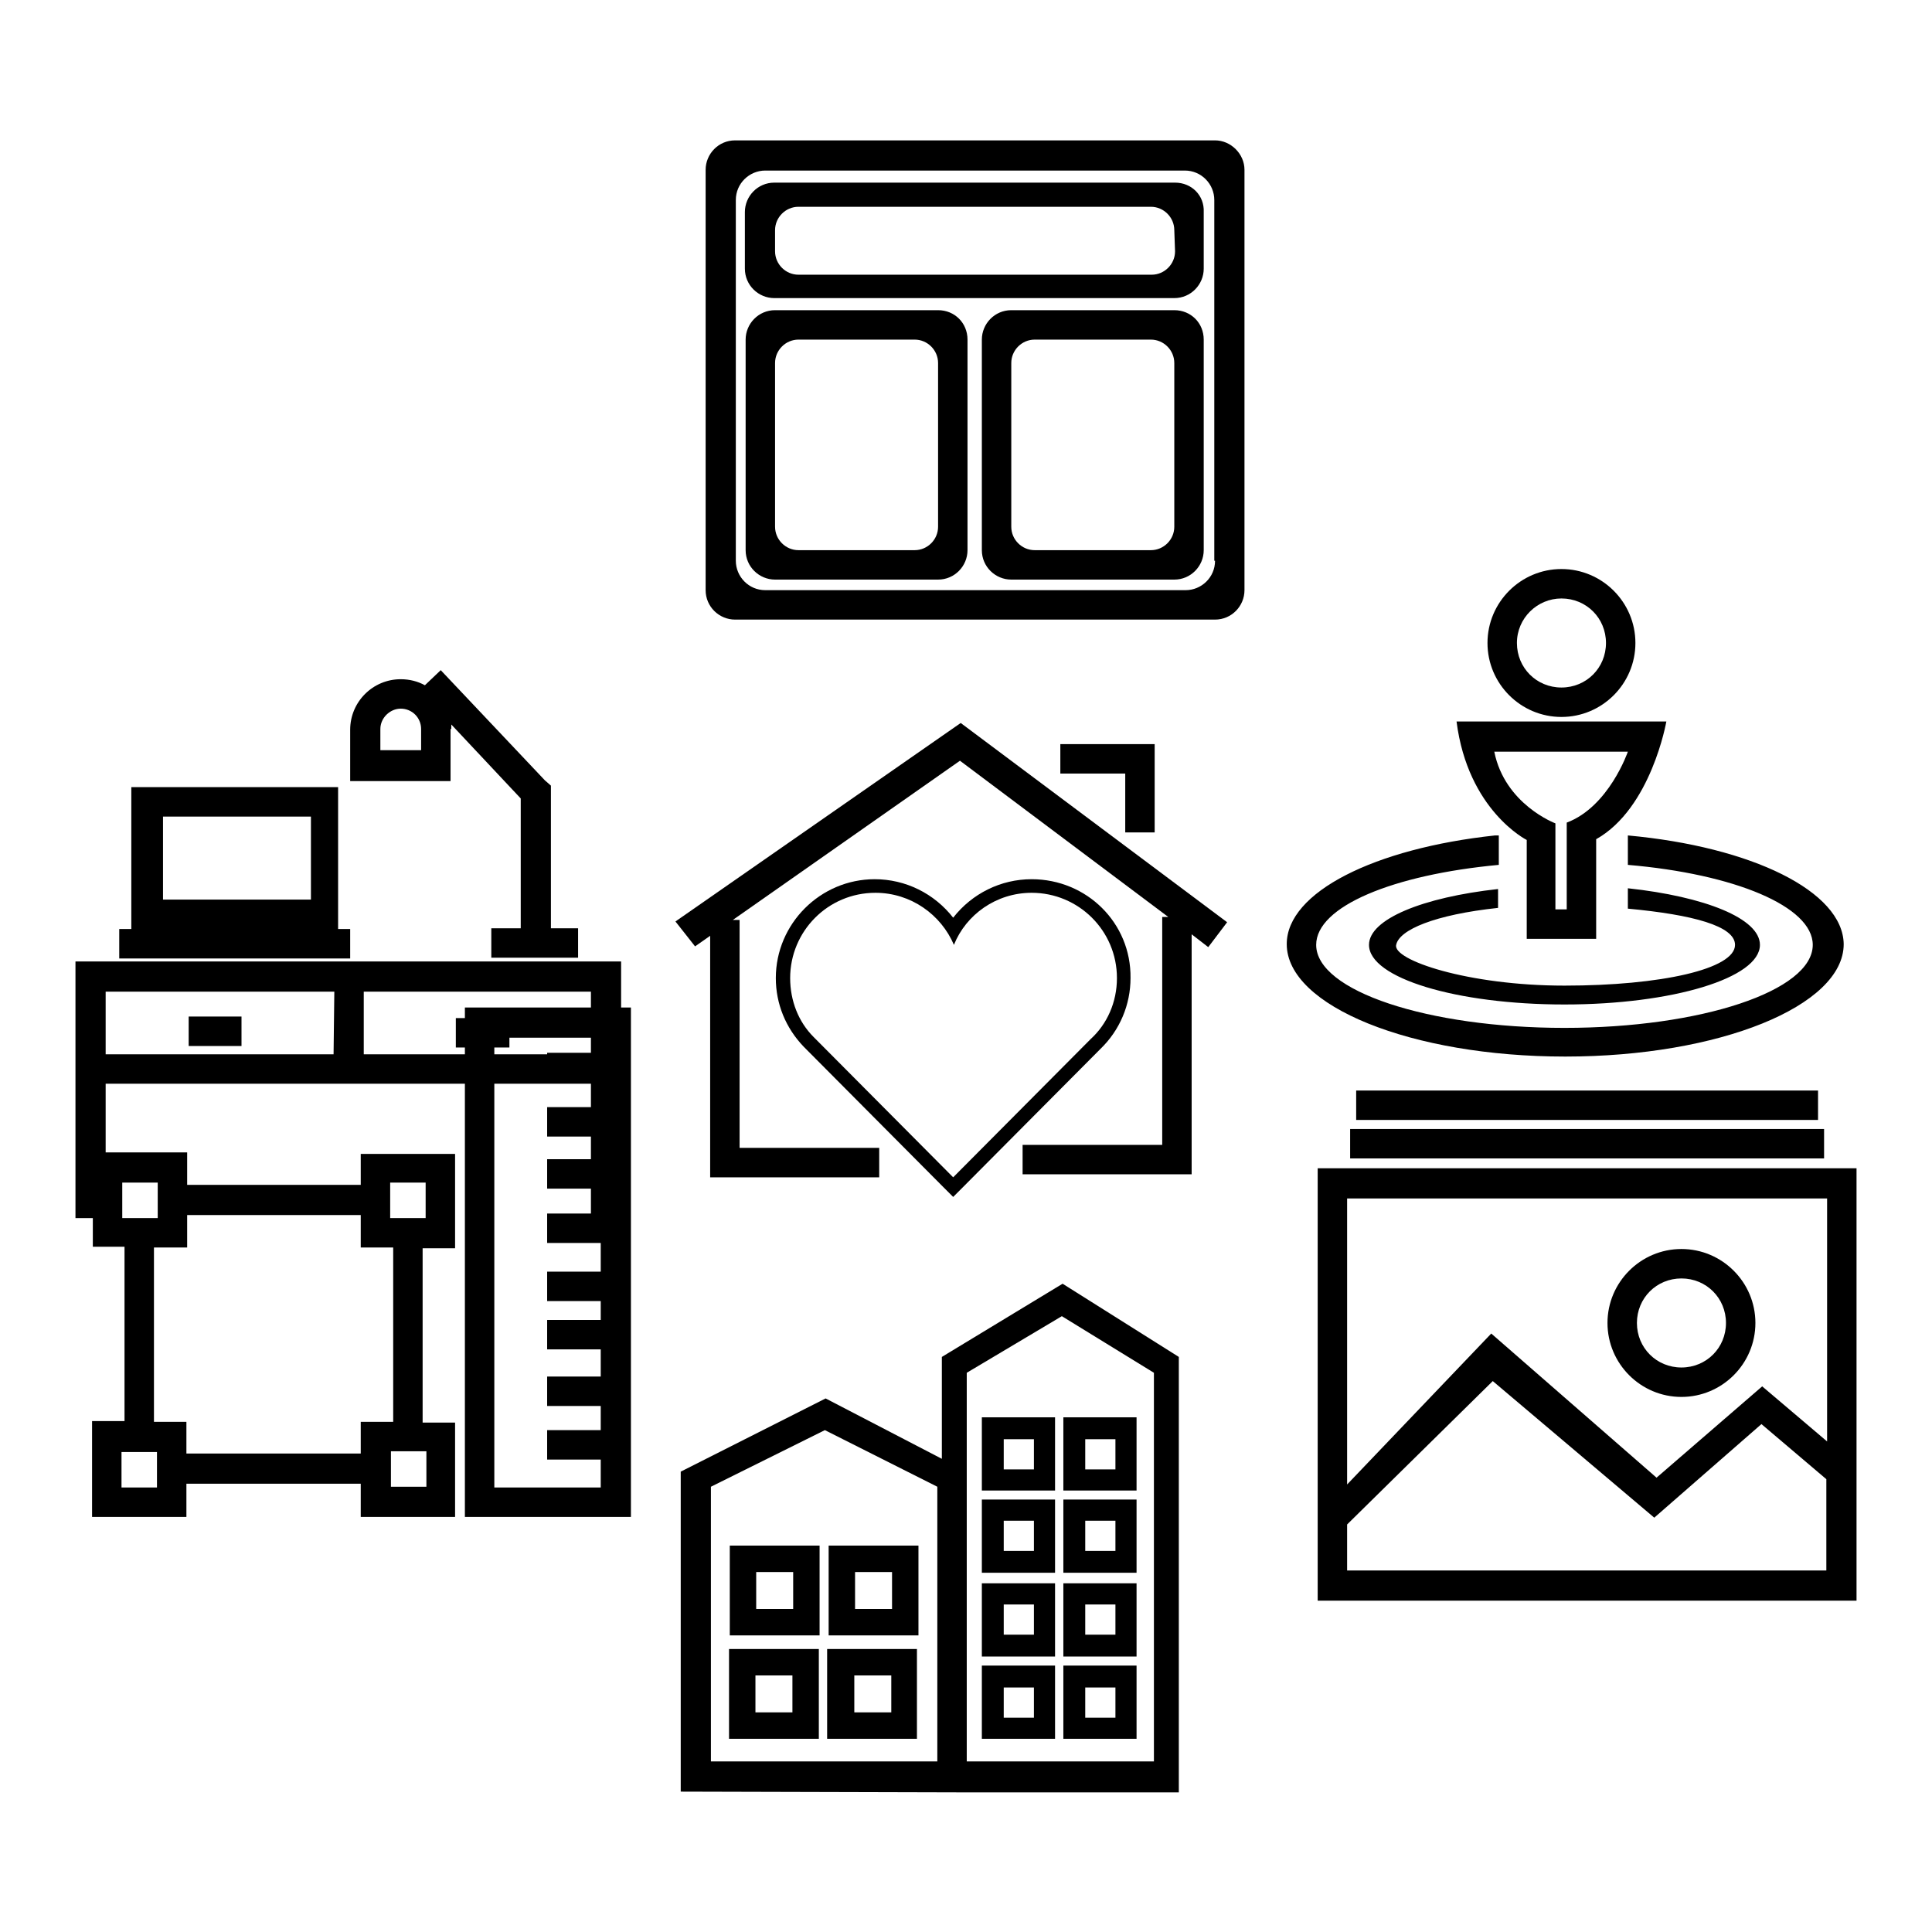 <?xml version="1.0" encoding="utf-8"?>
<!-- Svg Vector Icons : http://www.onlinewebfonts.com/icon -->
<!DOCTYPE svg PUBLIC "-//W3C//DTD SVG 1.1//EN" "http://www.w3.org/Graphics/SVG/1.1/DTD/svg11.dtd">
<svg version="1.1" xmlns="http://www.w3.org/2000/svg" xmlns:xlink="http://www.w3.org/1999/xlink" x="0px" y="0px" viewBox="0 0 256 256" enable-background="new 0 0 256 256" xml:space="preserve">
<g><g><path fill="#000000" d="M82.3,161.4l0-34H10l0,34H14v-17.8h64.3v17.8H82.3z M44.2,139.7H14v-8.3h30.3L44.2,139.7L44.2,139.7z M48.2,139.7v-8.3h30.1v8.3H48.2z M59.8,96.6c0-0.2,0-0.4,0-0.6l9.2,9.8v17.2h-3.9v3.9h11.5v-3.9h-3.6v-18.9l-0.8-0.7L58.4,88.8l-2.1,2c-0.9-0.5-2-0.8-3.2-0.8c-3.7,0-6.7,3-6.7,6.7v6.8h13.3V96.6L59.8,96.6z M50.4,99.4v-2.8c0-1.5,1.3-2.7,2.7-2.7c1.5,0,2.7,1.2,2.7,2.7v2.8H50.4z M46.4,123.1h-1.6v-18.8H17.4v18.8h-1.6v3.9h30.6L46.4,123.1L46.4,123.1z M41.2,119.2H21.6v-11h19.6V119.2z M32,134.7H25v3.9H32V134.7z M60.4,138.8h7.1v-3.9h-7.1V138.8z"/><path fill="#000000" d="M47.8,157h-23v-4.3H12.3v12.5h4.2v23.1h-4.3V201h12.5v-4.4h23.1v4.4h12.5v-12.5h-4.3v-23.1h4.3v-12.5H47.8V157z M16.2,161.4v-4.7h4.7v4.7H16.2z M20.8,197.1h-4.7v-4.7h4.7L20.8,197.1L20.8,197.1z M47.8,192.6H24.7v-4.2h-4.3v-23.1h4.4v-4.3h23v4.3h4.3v23.1h-4.3V192.6z M56.5,192.3v4.7h-4.7v-4.7H56.5z M51.7,156.7h4.7v4.7h-4.7V156.7z"/><path fill="#000000" d="M61.6,133.5V201h22v-67.5H61.6z M79.6,174.9h-7.1v3.9h7.1v3.6h-7.1v3.9h7.1v3.2h-7.1v3.9h7.1v3.7H65.5v-59.6h14.1v2h-7.1v3.9h7.1v3.3h-7.1v3.9h7.1v3h-7.1v3.9h7.1v3.3h-7.1v3.9h7.1v3.8h-7.1l0,0v3.9h7.1V174.9z"/><path fill="#000000" d="M202.3,111.3v13.1h9.2c0,0,0-11.3,0-13.2c7.3-4.1,9.3-15.6,9.3-15.6H193C194.5,107.4,202.3,111.3,202.3,111.3z M215.7,99.6c0,0-2.5,7.3-8.1,9.4c0,1.4,0,11.5,0,11.5h-1.5v-11.4c0,0-6.7-2.5-8.1-9.5L215.7,99.6L215.7,99.6z M206.9,95c5.4,0,9.8-4.4,9.8-9.8c0-5.4-4.4-9.8-9.8-9.8c-5.4,0-9.8,4.4-9.8,9.8C197.1,90.6,201.5,95,206.9,95z M206.9,79.3c3.3,0,5.9,2.6,5.9,5.9s-2.6,5.9-5.9,5.9c-3.3,0-5.9-2.6-5.9-5.9S203.7,79.3,206.9,79.3z M215.7,110.7v3.9c14.1,1.2,24.5,5.5,24.5,10.6c0,6.1-14.8,11-32.9,11s-32.9-4.9-32.9-11c0-5.1,10.2-9.3,24.2-10.6v-3.9h-0.5c-15.9,1.7-27.6,7.5-27.6,14.4c0,8.2,16.5,14.9,36.9,14.9c20.4,0,36.9-6.7,36.9-14.9C244.2,118.1,232.1,112.2,215.7,110.7z M198.5,120.3v-2.5c-10,1.1-17.1,4-17.1,7.4c0,4.4,11.6,7.9,25.9,7.9c14.3,0,25.9-3.5,25.9-7.9c0-3.5-7.3-6.4-17.5-7.5v2.7c8.6,0.8,14.2,2.3,14.2,4.8c0,3.2-9.8,5.4-22.6,5.4s-22.8-3.4-22.3-5.4C185.4,123.2,190.1,121.2,198.5,120.3z"/><path fill="#000000" d="M240.9,144.5h-61.2v3.9h61.2V144.5L240.9,144.5z M241.7,149.6h-62.8v3.9h62.8L241.7,149.6L241.7,149.6z M174.6,154.8v57.3H246v-57.3H174.6z M242.1,208.1h-63.6V202l19.3-19l21.4,18.1l14.2-12.4l8.6,7.3V208.1z M242.1,191l-8.6-7.3l-14,12.1l-21.9-19.1l-19.1,20v-37.9h63.6V191L242.1,191z M222.8,185.1c5.4,0,9.8-4.4,9.8-9.8c0-5.4-4.4-9.8-9.8-9.8s-9.8,4.4-9.8,9.8C213,180.7,217.4,185.1,222.8,185.1z M222.8,169.4c3.3,0,5.9,2.6,5.9,5.9c0,3.3-2.6,5.9-5.9,5.9c-3.3,0-5.9-2.6-5.9-5.9C216.9,172,219.5,169.4,222.8,169.4z"/><path fill="#000000" d="M161,18.6H97.4c-2.2,0-3.9,1.8-3.9,3.9v55.7c0,2.2,1.8,3.9,3.9,3.9H161c2.2,0,3.9-1.8,3.9-3.9V22.5C164.9,20.4,163.1,18.6,161,18.6z M161,74.3c0,2.2-1.8,3.9-3.9,3.9h-55.7c-2.2,0-3.9-1.8-3.9-3.9V26.5c0-2.2,1.8-3.9,3.9-3.9H157c2.2,0,3.9,1.8,3.9,3.9V74.3L161,74.3z M155.7,24.2h-53.1c-2.2,0-3.9,1.8-3.9,3.9v7.5c0,2.2,1.8,3.9,3.9,3.9h53c2.2,0,3.9-1.8,3.9-3.9v-7.5C159.6,25.9,157.9,24.2,155.7,24.2z M155.7,33.3c0,1.7-1.4,3.1-3.1,3.1h-46.8c-1.7,0-3.1-1.4-3.1-3.1v-2.8c0-1.7,1.4-3.1,3.1-3.1h46.7c1.7,0,3.1,1.4,3.1,3.1L155.7,33.3L155.7,33.3z M155.6,41.1h-21.6c-2.2,0-3.9,1.8-3.9,3.9v27.9c0,2.2,1.8,3.9,3.9,3.9h21.6c2.2,0,3.9-1.8,3.9-3.9V45C159.5,42.8,157.8,41.1,155.6,41.1z M155.6,69.8c0,1.7-1.4,3.1-3.1,3.1h-15.4c-1.7,0-3.1-1.4-3.1-3.1V48.1c0-1.7,1.4-3.1,3.1-3.1h15.4c1.7,0,3.1,1.4,3.1,3.1V69.8z M124.3,41.1h-21.6c-2.2,0-3.9,1.8-3.9,3.9v27.9c0,2.2,1.8,3.9,3.9,3.9h21.6c2.2,0,3.9-1.8,3.9-3.9V45C128.2,42.8,126.5,41.1,124.3,41.1z M124.3,69.8c0,1.7-1.4,3.1-3.1,3.1h-15.4c-1.7,0-3.1-1.4-3.1-3.1V48.1c0-1.7,1.4-3.1,3.1-3.1h15.4c1.7,0,3.1,1.4,3.1,3.1V69.8z"/><path fill="#000000" d="M121.7,204.8h-11.9v11.9h11.9V204.8z M118.2,213.2h-4.9v-4.9h4.9V213.2z M121.5,218.5h-11.9v11.9h11.9V218.5L121.5,218.5z M118.1,226.9h-4.9V222h4.9V226.9z M96.7,216.7h11.9v-11.9H96.7V216.7z M100.2,208.3h4.9v4.9h-4.9V208.3z M96.6,230.4h11.9v-11.9H96.6V230.4z M100.1,222h4.9v4.9h-4.9V222z M150.6,198.7h-9.7v9.7h9.7V198.7z M147.8,205.5h-4v-4h4V205.5z M130.1,197.5h9.7v-9.7h-9.7V197.5z M133,190.7h4v4h-4V190.7z M150.6,187.8h-9.7v9.7h9.7V187.8z M147.8,194.7h-4v-4h4V194.7z M130.1,219.5h9.7v-9.7h-9.7V219.5z M133,212.6h4v4h-4V212.6z M140.9,219.5h9.7v-9.7h-9.7V219.5z M143.8,212.6h4v4h-4V212.6z M139.8,198.7h-9.7v9.7h9.7V198.7z M137,205.5h-4v-4h4V205.5z M130.1,230.4h9.7v-9.7h-9.7V230.4z M133,223.6h4v4h-4V223.6z M140.9,230.4h9.7v-9.7h-9.7V230.4z M143.8,223.6h4v4h-4V223.6z M156.2,179.8l-15.4-9.7l-16,9.7v13.5l-15.4-8l-19.2,9.7v42.4l37.9,0.1v0h28.1L156.2,179.8L156.2,179.8z M124.2,233.4h-30V197l15.1-7.5l14.9,7.5V233.4L124.2,233.4z M152.9,233.4h-24.8l0-3.2v-48.3l12.6-7.5l12.2,7.5L152.9,233.4L152.9,233.4z"/><path fill="#000000" d="M127.3,95.8l-37.8,26.3l2.6,3.3l2-1.4v32h3.3H98h18.5v-3.9H98v-30.2h-0.9l30.1-21.1l27.6,20.7H154v30.2h-18.5v3.9H154h0.6h3.3v-31.8l2.2,1.7l2.5-3.3L127.3,95.8z"/><path fill="#000000" d="M149.1,110.3h3.9v-7.8v0v-3.9h-12.5v3.9h8.6V110.3z"/><path fill="#000000" d="M136.7,118.3c6.2,0,11.3,5,11.3,11.3c0,3.2-1.3,6.1-3.5,8.1L126.3,156l-18.5-18.6c-2-2-3.1-4.8-3.1-7.8c0-6.2,5-11.3,11.3-11.3c4.7,0,8.7,2.9,10.4,6.9C128,121.2,132,118.3,136.7,118.3 M136.7,116.5c-4.1,0-7.9,1.9-10.4,5.1c-2.5-3.2-6.3-5.1-10.4-5.1c-7.2,0-13.1,5.9-13.1,13.1c0,3.4,1.3,6.6,3.7,9.1l18.5,18.6l1.3,1.3l1.3-1.3l18.2-18.3c2.6-2.5,4-5.9,4-9.4C149.9,122.3,144,116.5,136.7,116.5L136.7,116.5L136.7,116.5z"/></g></g>
</svg>